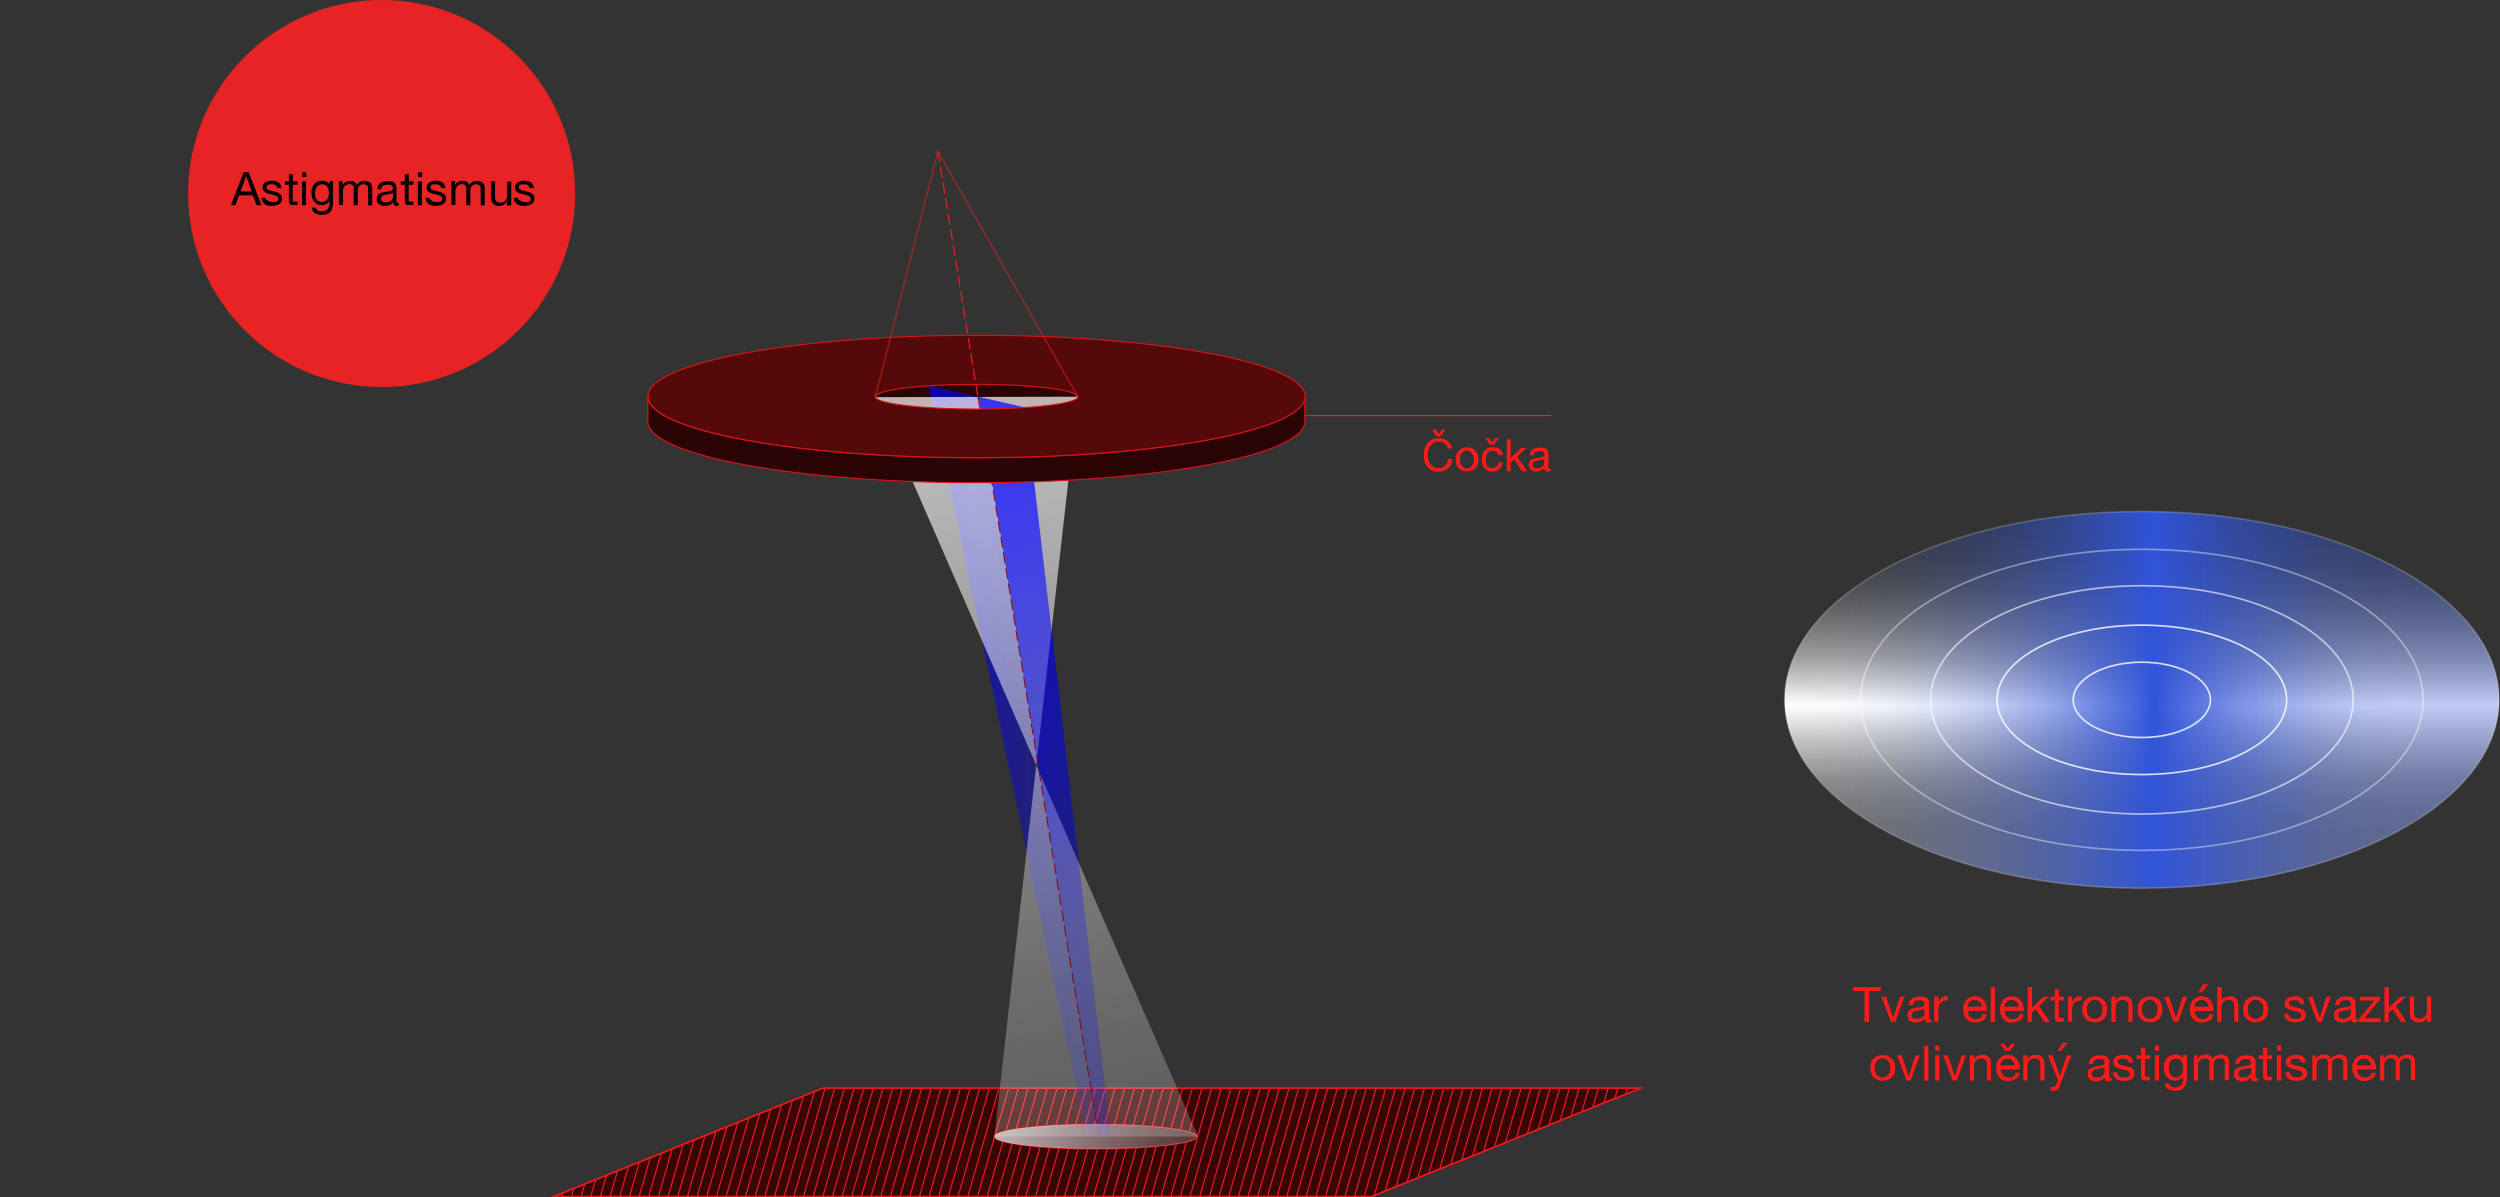 <?xml version="1.0" encoding="UTF-8"?>
<svg id="Layer_2" xmlns="http://www.w3.org/2000/svg" xmlns:xlink="http://www.w3.org/1999/xlink" version="1.1" viewBox="0 0 1111 532" width="1111" height="532">
  <rect x="0" y="0" width="1111" height="532" fill="#333333" stroke="none"/>
  <!-- Generator: Adobe Illustrator 29.3.0, SVG Export Plug-In . SVG Version: 2.1.0 Build 146)  -->
  <defs>
    <style>
      .st0, .st1, .st2, .st3, .st4, .st5, .st6, .st7, .st8, .st9 {
        fill: none;
      }

      .st10 {
        fill: #390606;
      }

      .st10, .st1, .st11, .st2, .st12, .st5, .st7 {
        stroke-width: .5px;
      }

      .st10, .st1, .st11, .st2, .st12, .st5, .st7, .st8 {
        stroke-miterlimit: 10;
      }

      .st10, .st11, .st13, .st12, .st5 {
        stroke: #df1316;
      }

      .st14 {
        fill: url(#Nepojmenovaný_přechod);
      }

      .st14, .st15, .st3, .st4, .st16, .st17, .st18, .st5, .st6, .st8, .st9 {
        isolation: isolate;
      }

      .st14, .st16, .st17, .st18 {
        opacity: .7;
      }

      .st1, .st2 {
        stroke-dasharray: 0 0 5 2;
      }

      .st1, .st7 {
        stroke: #ff1a1a;
      }

      .st11, .st13 {
        fill: #2a0404;
      }

      .st13 {
        stroke-miterlimit: 10;
        stroke-width: .5px;
      }

      .st2 {
        stroke: #830e0e;
      }

      .st3 {
        opacity: .4;
      }

      .st3, .st4, .st6, .st9 {
        stroke: #fff;
        stroke-miterlimit: 10;
        stroke-width: .75px;
      }

      .st19 {
        fill: #e72323;
      }

      .st20 {
        fill: url(#Nepojmenovaný_přechod_6);
      }

      .st21 {
        fill: url(#Nepojmenovaný_přechod_5);
      }

      .st12 {
        fill: #550909;
      }

      .st4 {
        opacity: .8;
      }

      .st16 {
        fill: url(#Nepojmenovaný_přechod_4);
      }

      .st17 {
        fill: url(#Nepojmenovaný_přechod_3);
      }

      .st18 {
        fill: url(#Nepojmenovaný_přechod_2);
      }

      .st5, .st8 {
        opacity: .5;
      }

      .st6 {
        opacity: .6;
      }

      .st8 {
        stroke: #e72323;
        stroke-width: .7px;
      }

      .st9 {
        opacity: .2;
      }

      .st22 {
        clip-path: url(#clippath);
      }

      .st23 {
        fill: #ff1a1a;
      }
    </style>
    <clipPath id="clippath">
      <polygon class="st0" points="365.6 483.6 246.1 531.8 609.5 531.8 729.1 483.6 365.6 483.6"/>
    </clipPath>
    <linearGradient id="Nepojmenovaný_přechod" data-name="Nepojmenovaný přechod" x1="412.6" y1="-1190.25" x2="493.6" y2="-1190.25" gradientTransform="translate(0 -852) scale(1 -1)" gradientUnits="userSpaceOnUse">
      <stop offset="0" stop-color="blue"/>
      <stop offset="1" stop-color="#0000e3" stop-opacity=".2"/>
    </linearGradient>
    <linearGradient id="Nepojmenovaný_přechod_2" data-name="Nepojmenovaný přechod 2" x1="435.651" y1="-1034.692" x2="486.651" y2="-1354.692" gradientTransform="translate(0 -852) scale(1 -1)" gradientUnits="userSpaceOnUse">
      <stop offset="0" stop-color="#fff"/>
      <stop offset="0" stop-color="#fff"/>
      <stop offset=".5" stop-color="#fff" stop-opacity=".6"/>
      <stop offset=".8" stop-color="#fff" stop-opacity=".4"/>
      <stop offset="1" stop-color="#fff" stop-opacity=".3"/>
    </linearGradient>
    <linearGradient id="Nepojmenovaný_přechod_3" data-name="Nepojmenovaný přechod 3" x1="448.446" y1="-1053.593" x2="480.546" y2="-1279.994" gradientTransform="translate(0 -852) scale(1 -1)" gradientUnits="userSpaceOnUse">
      <stop offset="0" stop-color="blue"/>
      <stop offset="1" stop-color="#0000e3" stop-opacity=".2"/>
    </linearGradient>
    <linearGradient id="Nepojmenovaný_přechod_4" data-name="Nepojmenovaný přechod 4" x1="441.9" y1="-1357.1" x2="531.9" y2="-1357.1" gradientTransform="translate(0 -852) scale(1 -1)" gradientUnits="userSpaceOnUse">
      <stop offset="0" stop-color="#fff"/>
      <stop offset="0" stop-color="#fff"/>
      <stop offset=".5" stop-color="#fff" stop-opacity=".6"/>
      <stop offset=".8" stop-color="#fff" stop-opacity=".4"/>
      <stop offset="1" stop-color="#fff" stop-opacity=".3"/>
    </linearGradient>
    <linearGradient id="Nepojmenovaný_přechod_5" data-name="Nepojmenovaný přechod 5" x1="951.784" y1="1613.856" x2="951.784" y2="1773.166" gradientTransform="translate(.051 -1386.046)" gradientUnits="userSpaceOnUse">
      <stop offset="0" stop-color="#fff" stop-opacity="0"/>
      <stop offset=".07" stop-color="#fff" stop-opacity=".02"/>
      <stop offset=".14" stop-color="#fff" stop-opacity=".06"/>
      <stop offset=".21" stop-color="#fff" stop-opacity=".14"/>
      <stop offset=".27" stop-color="#fff" stop-opacity=".24"/>
      <stop offset=".34" stop-color="#fff" stop-opacity=".38"/>
      <stop offset=".41" stop-color="#fff" stop-opacity=".55"/>
      <stop offset=".47" stop-color="#fff" stop-opacity=".75"/>
      <stop offset=".53" stop-color="#fff" stop-opacity=".98"/>
      <stop offset=".54" stop-color="#fff"/>
      <stop offset=".57" stop-color="#fff" stop-opacity=".91"/>
      <stop offset=".63" stop-color="#fff" stop-opacity=".72"/>
      <stop offset=".69" stop-color="#fff" stop-opacity=".57"/>
      <stop offset=".74" stop-color="#fff" stop-opacity=".45"/>
      <stop offset=".8" stop-color="#fff" stop-opacity=".37"/>
      <stop offset=".86" stop-color="#fff" stop-opacity=".32"/>
      <stop offset=".91" stop-color="#fff" stop-opacity=".3"/>
    </linearGradient>
    <linearGradient id="Nepojmenovaný_přechod_6" data-name="Nepojmenovaný přechod 6" x1="794.039" y1="1697.054" x2="1096.189" y2="1697.054" gradientTransform="translate(.051 -1386.046)" gradientUnits="userSpaceOnUse">
      <stop offset="0" stop-color="#3054d9" stop-opacity="0"/>
      <stop offset=".08" stop-color="#3054d9" stop-opacity=".02"/>
      <stop offset=".15" stop-color="#3054d9" stop-opacity=".07"/>
      <stop offset=".22" stop-color="#3054d9" stop-opacity=".16"/>
      <stop offset=".3" stop-color="#3054d9" stop-opacity=".29"/>
      <stop offset=".37" stop-color="#3054d9" stop-opacity=".45"/>
      <stop offset=".44" stop-color="#3054d9" stop-opacity=".65"/>
      <stop offset=".51" stop-color="#3054d9" stop-opacity=".88"/>
      <stop offset=".54" stop-color="#3054d9"/>
      <stop offset=".6" stop-color="#3054d9" stop-opacity=".8"/>
      <stop offset=".67" stop-color="#3054d9" stop-opacity=".62"/>
      <stop offset=".73" stop-color="#3054d9" stop-opacity=".48"/>
      <stop offset=".79" stop-color="#3054d9" stop-opacity=".38"/>
      <stop offset=".85" stop-color="#3054d9" stop-opacity=".32"/>
      <stop offset=".91" stop-color="#3054d9" stop-opacity=".3"/>
    </linearGradient>
  </defs>
  <g id="Vrstva_3">
    <g>
      <path class="st10" d="M365.6,483.6l-119.5,48.1h363.4l119.5-48.1h-363.4Z"/>
      <polygon class="st7" points="729.1 483.6 365.6 483.6 246.1 531.8 609.5 531.8 729.1 483.6"/>
      <path class="st7" d="M365.6,483.6l-119.5,48.1h363.4l119.5-48.1h-363.4Z"/>
      <g>
        <g class="st22">
          <g>
            <g>
              <line class="st7" x1="636.9" y1="335.9" x2="501.8" y2="804.4"/>
              <line class="st7" x1="633" y1="334.5" x2="497.9" y2="803"/>
              <line class="st7" x1="629.1" y1="333.1" x2="494" y2="801.6"/>
              <line class="st7" x1="625.2" y1="331.8" x2="490.1" y2="800.2"/>
              <line class="st7" x1="621.3" y1="330.4" x2="486.2" y2="798.9"/>
              <line class="st7" x1="617.4" y1="329" x2="482.3" y2="797.5"/>
              <line class="st7" x1="613.5" y1="327.6" x2="478.4" y2="796.1"/>
              <line class="st7" x1="609.6" y1="326.3" x2="474.5" y2="794.7"/>
              <line class="st7" x1="605.7" y1="324.9" x2="470.6" y2="793.4"/>
              <line class="st7" x1="601.8" y1="323.5" x2="466.7" y2="792"/>
              <line class="st7" x1="597.9" y1="322.1" x2="462.8" y2="790.6"/>
              <line class="st7" x1="594" y1="320.8" x2="458.9" y2="789.2"/>
              <line class="st7" x1="590.1" y1="319.4" x2="455" y2="787.9"/>
              <line class="st7" x1="586.2" y1="318" x2="451.1" y2="786.5"/>
              <line class="st7" x1="582.3" y1="316.6" x2="447.2" y2="785.1"/>
              <line class="st7" x1="578.4" y1="315.2" x2="443.3" y2="783.7"/>
              <line class="st7" x1="574.5" y1="313.9" x2="439.4" y2="782.3"/>
              <line class="st7" x1="570.6" y1="312.5" x2="435.5" y2="781"/>
              <line class="st7" x1="566.7" y1="311.1" x2="431.6" y2="779.6"/>
              <line class="st7" x1="562.8" y1="309.7" x2="427.7" y2="778.2"/>
              <line class="st7" x1="558.9" y1="308.4" x2="423.8" y2="776.8"/>
              <line class="st7" x1="555.1" y1="307" x2="419.9" y2="775.5"/>
              <line class="st7" x1="551.2" y1="305.6" x2="416" y2="774.1"/>
              <line class="st7" x1="547.3" y1="304.2" x2="412.1" y2="772.7"/>
              <line class="st7" x1="543.4" y1="302.8" x2="408.2" y2="771.3"/>
              <line class="st7" x1="539.5" y1="301.5" x2="404.3" y2="769.9"/>
              <line class="st7" x1="535.6" y1="300.1" x2="400.4" y2="768.6"/>
              <line class="st7" x1="531.7" y1="298.7" x2="396.5" y2="767.2"/>
              <line class="st7" x1="527.8" y1="297.3" x2="392.6" y2="765.8"/>
              <line class="st7" x1="523.9" y1="296" x2="388.7" y2="764.4"/>
              <line class="st7" x1="520" y1="294.6" x2="384.8" y2="763.1"/>
              <line class="st7" x1="516.1" y1="293.2" x2="380.9" y2="761.7"/>
              <line class="st7" x1="512.2" y1="291.8" x2="377" y2="760.3"/>
              <line class="st7" x1="508.3" y1="290.4" x2="373.1" y2="758.9"/>
              <line class="st7" x1="504.4" y1="289.1" x2="369.2" y2="757.5"/>
              <line class="st7" x1="500.5" y1="287.7" x2="365.3" y2="756.2"/>
              <line class="st7" x1="496.6" y1="286.3" x2="361.4" y2="754.8"/>
              <line class="st7" x1="492.7" y1="284.9" x2="357.5" y2="753.4"/>
              <line class="st7" x1="488.8" y1="283.6" x2="353.6" y2="752"/>
              <line class="st7" x1="484.9" y1="282.2" x2="349.7" y2="750.7"/>
              <line class="st7" x1="481" y1="280.8" x2="345.8" y2="749.3"/>
              <line class="st7" x1="477.1" y1="279.4" x2="341.9" y2="747.9"/>
              <line class="st7" x1="473.2" y1="278" x2="338" y2="746.5"/>
              <line class="st7" x1="469.3" y1="276.7" x2="334.1" y2="745.1"/>
              <line class="st7" x1="465.4" y1="275.3" x2="330.2" y2="743.8"/>
              <line class="st7" x1="461.5" y1="273.9" x2="326.3" y2="742.4"/>
              <line class="st7" x1="457.6" y1="272.5" x2="322.4" y2="741"/>
              <line class="st7" x1="453.7" y1="271.2" x2="318.5" y2="739.6"/>
              <line class="st7" x1="449.8" y1="269.8" x2="314.6" y2="738.3"/>
              <line class="st7" x1="445.9" y1="268.4" x2="310.8" y2="736.9"/>
              <line class="st7" x1="442" y1="267" x2="306.9" y2="735.5"/>
              <line class="st7" x1="438.1" y1="265.7" x2="303" y2="734.1"/>
              <line class="st7" x1="434.2" y1="264.3" x2="299.1" y2="732.7"/>
              <line class="st7" x1="430.3" y1="262.9" x2="295.2" y2="731.4"/>
              <line class="st7" x1="426.4" y1="261.5" x2="291.3" y2="730"/>
              <line class="st7" x1="422.5" y1="260.1" x2="287.4" y2="728.6"/>
              <line class="st7" x1="418.6" y1="258.8" x2="283.5" y2="727.2"/>
              <line class="st7" x1="414.7" y1="257.4" x2="279.6" y2="725.9"/>
              <line class="st7" x1="410.8" y1="256" x2="275.7" y2="724.5"/>
              <line class="st7" x1="406.9" y1="254.6" x2="271.8" y2="723.1"/>
              <line class="st7" x1="403" y1="253.3" x2="267.9" y2="721.7"/>
              <line class="st7" x1="399.1" y1="251.9" x2="264" y2="720.4"/>
              <line class="st7" x1="395.2" y1="250.5" x2="260.1" y2="719"/>
              <line class="st7" x1="391.3" y1="249.1" x2="256.2" y2="717.6"/>
              <line class="st7" x1="387.4" y1="247.7" x2="252.3" y2="716.2"/>
              <line class="st7" x1="383.5" y1="246.4" x2="248.4" y2="714.8"/>
              <line class="st7" x1="379.6" y1="245" x2="244.5" y2="713.5"/>
              <line class="st7" x1="375.7" y1="243.6" x2="240.6" y2="712.1"/>
              <line class="st7" x1="371.8" y1="242.2" x2="236.7" y2="710.7"/>
              <line class="st7" x1="367.9" y1="240.9" x2="232.8" y2="709.3"/>
              <line class="st7" x1="364" y1="239.5" x2="228.9" y2="708"/>
              <line class="st7" x1="360.1" y1="238.1" x2="225" y2="706.6"/>
              <line class="st7" x1="356.2" y1="236.7" x2="221.1" y2="705.2"/>
              <line class="st7" x1="352.3" y1="235.3" x2="217.2" y2="703.8"/>
              <line class="st7" x1="348.4" y1="234" x2="213.3" y2="702.4"/>
              <line class="st7" x1="344.5" y1="232.6" x2="209.4" y2="701.1"/>
              <line class="st7" x1="340.6" y1="231.2" x2="205.5" y2="699.7"/>
              <line class="st7" x1="336.7" y1="229.8" x2="201.6" y2="698.3"/>
              <line class="st7" x1="332.8" y1="228.5" x2="197.7" y2="696.9"/>
              <line class="st7" x1="328.9" y1="227.1" x2="193.8" y2="695.6"/>
              <line class="st7" x1="325" y1="225.7" x2="189.9" y2="694.2"/>
              <line class="st7" x1="321.1" y1="224.3" x2="186" y2="692.8"/>
              <line class="st7" x1="317.2" y1="223" x2="182.1" y2="691.4"/>
              <line class="st7" x1="313.3" y1="221.6" x2="178.2" y2="690"/>
              <line class="st7" x1="309.4" y1="220.2" x2="174.3" y2="688.7"/>
              <line class="st7" x1="305.5" y1="218.8" x2="170.4" y2="687.3"/>
              <line class="st7" x1="301.6" y1="217.4" x2="166.5" y2="685.9"/>
              <line class="st7" x1="297.7" y1="216.1" x2="162.6" y2="684.5"/>
              <line class="st7" x1="293.8" y1="214.7" x2="158.7" y2="683.2"/>
              <line class="st7" x1="290" y1="213.3" x2="154.8" y2="681.8"/>
              <line class="st7" x1="286.1" y1="211.9" x2="150.9" y2="680.4"/>
              <line class="st7" x1="282.2" y1="210.6" x2="147" y2="679"/>
              <line class="st7" x1="278.3" y1="209.2" x2="143.1" y2="677.6"/>
              <line class="st7" x1="274.4" y1="207.8" x2="139.2" y2="676.3"/>
              <line class="st7" x1="270.5" y1="206.4" x2="135.3" y2="674.9"/>
              <line class="st7" x1="266.6" y1="205" x2="131.4" y2="673.5"/>
              <line class="st7" x1="262.7" y1="203.7" x2="127.5" y2="672.1"/>
              <line class="st7" x1="258.8" y1="202.3" x2="123.6" y2="670.8"/>
              <line class="st7" x1="254.9" y1="200.9" x2="119.7" y2="669.4"/>
              <line class="st7" x1="251" y1="199.5" x2="115.8" y2="668"/>
              <line class="st7" x1="247.1" y1="198.2" x2="111.9" y2="666.6"/>
              <line class="st7" x1="243.2" y1="196.8" x2="108" y2="665.2"/>
              <line class="st7" x1="239.3" y1="195.4" x2="104.1" y2="663.9"/>
              <line class="st7" x1="235.4" y1="194" x2="100.2" y2="662.5"/>
              <line class="st7" x1="231.5" y1="192.6" x2="96.3" y2="661.1"/>
              <line class="st7" x1="227.6" y1="191.3" x2="92.4" y2="659.7"/>
              <line class="st7" x1="223.7" y1="189.9" x2="88.5" y2="658.4"/>
            </g>
            <g>
              <line class="st7" x1="1063.2" y1="437" x2="928" y2="905.4"/>
              <line class="st7" x1="1059.3" y1="435.6" x2="924.1" y2="904.1"/>
              <line class="st7" x1="1055.4" y1="434.2" x2="920.2" y2="902.7"/>
              <line class="st7" x1="1051.5" y1="432.8" x2="916.3" y2="901.3"/>
              <line class="st7" x1="1047.6" y1="431.5" x2="912.4" y2="899.9"/>
              <line class="st7" x1="1043.7" y1="430.1" x2="908.5" y2="898.5"/>
              <line class="st7" x1="1039.8" y1="428.7" x2="904.6" y2="897.2"/>
              <line class="st7" x1="1035.9" y1="427.3" x2="900.7" y2="895.8"/>
              <line class="st7" x1="1032" y1="425.9" x2="896.8" y2="894.4"/>
              <line class="st7" x1="1028.1" y1="424.6" x2="892.9" y2="893"/>
              <line class="st7" x1="1024.2" y1="423.2" x2="889" y2="891.7"/>
              <line class="st7" x1="1020.3" y1="421.8" x2="885.1" y2="890.3"/>
              <line class="st7" x1="1016.4" y1="420.4" x2="881.2" y2="888.9"/>
              <line class="st7" x1="1012.5" y1="419.1" x2="877.3" y2="887.5"/>
              <line class="st7" x1="1008.6" y1="417.7" x2="873.4" y2="886.1"/>
              <line class="st7" x1="1004.7" y1="416.3" x2="869.5" y2="884.8"/>
              <line class="st7" x1="1000.8" y1="414.9" x2="865.6" y2="883.4"/>
              <line class="st7" x1="996.9" y1="413.5" x2="861.7" y2="882"/>
              <line class="st7" x1="993" y1="412.2" x2="857.8" y2="880.6"/>
              <line class="st7" x1="989.1" y1="410.8" x2="853.9" y2="879.3"/>
              <line class="st7" x1="985.2" y1="409.4" x2="850" y2="877.9"/>
              <line class="st7" x1="981.3" y1="408" x2="846.2" y2="876.5"/>
              <line class="st7" x1="977.4" y1="406.7" x2="842.3" y2="875.1"/>
              <line class="st7" x1="973.5" y1="405.3" x2="838.4" y2="873.7"/>
              <line class="st7" x1="969.6" y1="403.9" x2="834.5" y2="872.4"/>
              <line class="st7" x1="965.7" y1="402.5" x2="830.6" y2="871"/>
              <line class="st7" x1="961.8" y1="401.1" x2="826.7" y2="869.6"/>
              <line class="st7" x1="957.9" y1="399.8" x2="822.8" y2="868.2"/>
              <line class="st7" x1="954" y1="398.4" x2="818.9" y2="866.9"/>
              <line class="st7" x1="950.1" y1="397" x2="815" y2="865.5"/>
              <line class="st7" x1="946.2" y1="395.6" x2="811.1" y2="864.1"/>
              <line class="st7" x1="942.3" y1="394.3" x2="807.2" y2="862.7"/>
              <line class="st7" x1="938.4" y1="392.9" x2="803.3" y2="861.4"/>
              <line class="st7" x1="934.5" y1="391.5" x2="799.4" y2="860"/>
              <line class="st7" x1="930.6" y1="390.1" x2="795.5" y2="858.6"/>
              <line class="st7" x1="926.7" y1="388.7" x2="791.6" y2="857.2"/>
              <line class="st7" x1="922.8" y1="387.4" x2="787.7" y2="855.8"/>
              <line class="st7" x1="918.9" y1="386" x2="783.8" y2="854.5"/>
              <line class="st7" x1="915" y1="384.6" x2="779.9" y2="853.1"/>
              <line class="st7" x1="911.1" y1="383.2" x2="776" y2="851.7"/>
              <line class="st7" x1="907.2" y1="381.9" x2="772.1" y2="850.3"/>
              <line class="st7" x1="903.3" y1="380.5" x2="768.2" y2="849"/>
              <line class="st7" x1="899.4" y1="379.1" x2="764.3" y2="847.6"/>
              <line class="st7" x1="895.5" y1="377.7" x2="760.4" y2="846.2"/>
              <line class="st7" x1="891.6" y1="376.4" x2="756.5" y2="844.8"/>
              <line class="st7" x1="887.7" y1="375" x2="752.6" y2="843.4"/>
              <line class="st7" x1="883.8" y1="373.6" x2="748.7" y2="842.1"/>
              <line class="st7" x1="879.9" y1="372.2" x2="744.8" y2="840.7"/>
              <line class="st7" x1="876" y1="370.8" x2="740.9" y2="839.3"/>
              <line class="st7" x1="872.1" y1="369.5" x2="737" y2="837.9"/>
              <line class="st7" x1="868.2" y1="368.1" x2="733.1" y2="836.6"/>
              <line class="st7" x1="864.3" y1="366.7" x2="729.2" y2="835.2"/>
              <line class="st7" x1="860.4" y1="365.3" x2="725.3" y2="833.8"/>
              <line class="st7" x1="856.5" y1="364" x2="721.4" y2="832.4"/>
              <line class="st7" x1="852.6" y1="362.6" x2="717.5" y2="831"/>
              <line class="st7" x1="848.7" y1="361.2" x2="713.6" y2="829.7"/>
              <line class="st7" x1="844.8" y1="359.8" x2="709.7" y2="828.3"/>
              <line class="st7" x1="840.9" y1="358.4" x2="705.8" y2="826.9"/>
              <line class="st7" x1="837" y1="357.1" x2="701.9" y2="825.5"/>
              <line class="st7" x1="833.1" y1="355.7" x2="698" y2="824.2"/>
              <line class="st7" x1="829.2" y1="354.3" x2="694.1" y2="822.8"/>
              <line class="st7" x1="825.3" y1="352.9" x2="690.2" y2="821.4"/>
              <line class="st7" x1="821.5" y1="351.6" x2="686.3" y2="820"/>
              <line class="st7" x1="817.6" y1="350.2" x2="682.4" y2="818.6"/>
              <line class="st7" x1="813.7" y1="348.8" x2="678.5" y2="817.3"/>
              <line class="st7" x1="809.8" y1="347.4" x2="674.6" y2="815.9"/>
              <line class="st7" x1="805.9" y1="346" x2="670.7" y2="814.5"/>
              <line class="st7" x1="802" y1="344.7" x2="666.8" y2="813.1"/>
              <line class="st7" x1="798.1" y1="343.3" x2="662.9" y2="811.8"/>
              <line class="st7" x1="794.2" y1="341.9" x2="659" y2="810.4"/>
              <line class="st7" x1="790.3" y1="340.5" x2="655.1" y2="809"/>
              <line class="st7" x1="786.4" y1="339.2" x2="651.2" y2="807.6"/>
              <line class="st7" x1="782.5" y1="337.8" x2="647.3" y2="806.2"/>
              <line class="st7" x1="778.6" y1="336.4" x2="643.4" y2="804.9"/>
              <line class="st7" x1="774.7" y1="335" x2="639.5" y2="803.5"/>
              <line class="st7" x1="770.8" y1="333.6" x2="635.6" y2="802.1"/>
              <line class="st7" x1="766.9" y1="332.3" x2="631.7" y2="800.7"/>
              <line class="st7" x1="763" y1="330.9" x2="627.8" y2="799.4"/>
              <line class="st7" x1="759.1" y1="329.5" x2="623.9" y2="798"/>
              <line class="st7" x1="755.2" y1="328.1" x2="620" y2="796.6"/>
              <line class="st7" x1="751.3" y1="326.8" x2="616.1" y2="795.2"/>
              <line class="st7" x1="747.4" y1="325.4" x2="612.2" y2="793.9"/>
              <line class="st7" x1="743.5" y1="324" x2="608.3" y2="792.5"/>
              <line class="st7" x1="739.6" y1="322.6" x2="604.4" y2="791.1"/>
              <line class="st7" x1="735.7" y1="321.2" x2="600.5" y2="789.7"/>
              <line class="st7" x1="731.8" y1="319.9" x2="596.6" y2="788.3"/>
              <line class="st7" x1="727.9" y1="318.5" x2="592.8" y2="787"/>
              <line class="st7" x1="724" y1="317.1" x2="588.9" y2="785.6"/>
              <line class="st7" x1="720.1" y1="315.7" x2="585" y2="784.2"/>
              <line class="st7" x1="716.2" y1="314.4" x2="581.1" y2="782.8"/>
              <line class="st7" x1="712.3" y1="313" x2="577.2" y2="781.5"/>
              <line class="st7" x1="708.4" y1="311.6" x2="573.3" y2="780.1"/>
              <line class="st7" x1="704.5" y1="310.2" x2="569.4" y2="778.7"/>
              <line class="st7" x1="700.6" y1="308.8" x2="565.5" y2="777.3"/>
              <line class="st7" x1="696.7" y1="307.5" x2="561.6" y2="776"/>
              <line class="st7" x1="692.8" y1="306.1" x2="557.7" y2="774.6"/>
              <line class="st7" x1="688.9" y1="304.7" x2="553.8" y2="773.2"/>
              <line class="st7" x1="685" y1="303.3" x2="549.9" y2="771.8"/>
              <line class="st7" x1="681.1" y1="302" x2="546" y2="770.4"/>
              <line class="st7" x1="677.2" y1="300.6" x2="542.1" y2="769.1"/>
              <line class="st7" x1="673.3" y1="299.2" x2="538.2" y2="767.7"/>
              <line class="st7" x1="669.4" y1="297.8" x2="534.3" y2="766.3"/>
              <line class="st7" x1="665.5" y1="296.5" x2="530.4" y2="764.9"/>
              <line class="st7" x1="661.6" y1="295.1" x2="526.5" y2="763.6"/>
              <line class="st7" x1="657.7" y1="293.7" x2="522.6" y2="762.2"/>
              <line class="st7" x1="653.8" y1="292.3" x2="518.7" y2="760.8"/>
            </g>
          </g>
        </g>
        <path class="st5" d="M365.6,483.6l-119.5,48.1h363.4l119.5-48.1h-363.4Z"/>
      </g>
      <path class="st11" d="M486.9,510.6c-24.9,0-45-2.5-45-5.5s20.1-5.5,45-5.5,45,2.5,45,5.5-20.1,5.5-45,5.5h0Z"/>
      <ellipse class="st13" cx="433.8" cy="176.001" rx="44.8" ry="10.5" transform="translate(-3.006 7.598) rotate(-1)"/>
      <polygon class="st14" points="412.6 171.4 455.7 181.1 493.7 505.1 482.9 505.1 412.6 171.4"/>
      <polygon class="st18" points="389.2 176.5 479 176.3 441.9 505.1 532.5 505.1 389.2 176.5"/>
      <g>
        <path class="st23" d="M823.421,440.388v-1.726h12.406v1.726h-5.178v13.808h-2.05v-13.808h-5.178Z"/>
        <path class="st23" d="M840.357,454.196l-4.207-11.219h2.05l3.128,9.385h0l3.021-9.385h1.942l-4.099,11.219h-1.942.108Z"/>
        <path class="st23" d="M858.049,454.088c-.324.216-.755.324-1.294.324s-.863-.108-1.079-.431-.431-.755-.431-1.294c-.539.647-1.079,1.079-1.726,1.294s-1.402.431-2.158.431-.971,0-1.402-.216c-.431-.108-.863-.324-1.187-.539s-.647-.539-.755-.971c-.216-.431-.324-.863-.324-1.402s.108-1.187.324-1.618.539-.755.863-.971c.324-.216.755-.431,1.187-.539.431-.108.971-.216,1.402-.324.539-.108.971-.216,1.402-.216s.863-.108,1.187-.216c.324,0,.647-.216.863-.431s.324-.431.324-.755,0-.755-.216-.971c-.108-.216-.324-.431-.539-.539s-.539-.216-.755-.216h-.863c-.755,0-1.402.108-1.942.431s-.755.863-.863,1.726h-1.834c0-.647.216-1.294.431-1.726s.647-.863,1.079-1.187c.431-.324.971-.539,1.51-.647s1.187-.216,1.834-.216.971,0,1.51.108c.539,0,.971.216,1.402.431s.755.539.971.971.324.971.324,1.618v6.688c0,.216.216.324.539.324h.539v1.402h0l-.324-.324h0ZM855.028,448.371c-.216.216-.539.324-.863.324s-.755.108-1.187.216-.863.108-1.187.216c-.431,0-.755.216-1.079.324-.324.108-.647.324-.863.647s-.324.647-.324,1.079,0,.539.216.755.324.324.431.539.431.216.647.324.539,0,.863,0c.647,0,1.079,0,1.618-.216.431-.216.755-.324,1.079-.647s.431-.539.647-.863.216-.539.216-.863v-1.834h-.216Z"/>
        <path class="st23" d="M861.393,442.977v2.373h0c.431-.863.971-1.618,1.618-2.05s1.51-.647,2.481-.647v1.942c-.755,0-1.402.108-1.942.324-.539.216-.971.539-1.294.863-.324.431-.539.863-.647,1.402s-.216,1.187-.216,1.942v4.962h-1.834v-11.219h1.726l.108.108h0Z"/>
        <path class="st23" d="M880.918,453.441c-.863.647-1.942.971-3.128.971s-1.726-.108-2.373-.431-1.187-.647-1.618-1.187-.755-1.187-.971-1.834c-.216-.755-.324-1.51-.431-2.373,0-.863.108-1.618.431-2.373.216-.755.647-1.294,1.079-1.834s.971-.971,1.726-1.187c.647-.324,1.294-.431,2.158-.431s1.834.216,2.481.647,1.187.971,1.618,1.618.647,1.294.863,2.05.216,1.51.216,2.158h-8.414c0,.539,0,.971.216,1.402s.324.863.647,1.187.647.647,1.079.755c.431.216.971.324,1.618.324s1.402-.216,1.942-.539.863-.863.971-1.618h1.834c-.216,1.294-.755,2.158-1.618,2.805h0l-.324-.108h0ZM880.487,446.213c-.216-.431-.431-.755-.647-.971s-.647-.539-.971-.647c-.431-.216-.755-.216-1.294-.216s-.863,0-1.294.216-.755.431-.971.647-.539.647-.647.971-.216.755-.324,1.187h6.473c0-.431-.108-.863-.324-1.187h0Z"/>
        <path class="st23" d="M886.528,438.662v15.534h-1.834v-15.534h1.834Z"/>
        <path class="st23" d="M897.315,453.441c-.863.647-1.942.971-3.128.971s-1.726-.108-2.373-.431-1.187-.647-1.618-1.187-.755-1.187-.971-1.834c-.216-.755-.324-1.51-.431-2.373,0-.863.108-1.618.431-2.373.216-.755.647-1.294,1.079-1.834s.971-.971,1.726-1.187c.647-.324,1.294-.431,2.158-.431s1.834.216,2.481.647,1.187.971,1.618,1.618.647,1.294.863,2.05.216,1.51.216,2.158h-8.414c0,.539,0,.971.216,1.402s.324.863.647,1.187.647.647,1.079.755c.431.216.971.324,1.618.324s1.402-.216,1.942-.539.863-.863.971-1.618h1.834c-.216,1.294-.755,2.158-1.618,2.805h0l-.324-.108h0ZM896.884,446.213c-.216-.431-.431-.755-.647-.971s-.647-.539-.971-.647c-.431-.216-.755-.216-1.294-.216s-.863,0-1.294.216-.755.431-.971.647-.539.647-.647.971-.216.755-.324,1.187h6.473c0-.431-.108-.863-.324-1.187h0Z"/>
        <path class="st23" d="M903.033,438.662v9.169l5.07-4.854h2.481l-4.423,4.099,4.747,7.12h-2.373l-3.884-5.825-1.726,1.618v4.207h-1.834v-15.534h1.942Z"/>
        <path class="st23" d="M917.164,442.977v1.618h-2.265v7.443c0,.108.108.216.216.324.108,0,.216.108.431.108h1.618v1.618h-2.589c-.324,0-.647-.216-.863-.324s-.324-.431-.431-.755c-.108-.324-.108-.755-.108-1.294v-7.12h-1.942v-1.618h1.942v-3.344h1.834v3.344h2.265-.108,0Z"/>
        <path class="st23" d="M920.832,442.977v2.373h0c.431-.863.971-1.618,1.618-2.05s1.51-.647,2.481-.647v1.942c-.755,0-1.402.108-1.942.324-.539.216-.971.539-1.294.863-.324.431-.539.863-.647,1.402s-.216,1.187-.216,1.942v4.962h-1.834v-11.219h1.726l.108.108h0Z"/>
        <path class="st23" d="M925.686,446.321c.216-.755.539-1.294,1.079-1.834.431-.539,1.079-.971,1.726-1.187.647-.324,1.402-.431,2.373-.431s1.726.108,2.373.431c.647.324,1.187.755,1.726,1.187s.755,1.187,1.079,1.834c.216.755.324,1.51.324,2.265s-.108,1.618-.324,2.265c-.216.755-.539,1.294-1.079,1.834-.431.539-1.079.971-1.726,1.187s-1.402.431-2.373.431-1.618-.108-2.373-.431-1.294-.755-1.726-1.187-.755-1.187-1.079-1.834c-.216-.755-.324-1.51-.324-2.265s.108-1.618.324-2.265ZM927.628,450.42c.216.539.431.971.755,1.294s.647.647,1.079.755c.431.216.863.324,1.402.324s.971,0,1.402-.324c.431-.216.755-.431,1.079-.755.324-.324.539-.755.755-1.294s.216-1.079.216-1.834,0-1.294-.216-1.834-.431-.971-.755-1.294c-.324-.324-.647-.647-1.079-.863-.431-.216-.863-.324-1.402-.324s-.971,0-1.402.324-.755.431-1.079.863c-.324.324-.539.755-.755,1.294s-.216,1.079-.216,1.834,0,1.294.216,1.834Z"/>
        <path class="st23" d="M940.142,442.977v1.834h0c.755-1.402,1.942-2.05,3.668-2.05s1.294,0,1.834.324.863.431,1.187.863c.324.324.539.755.647,1.294s.216,1.079.216,1.618v7.335h-1.834v-7.551c0-.647-.216-1.187-.647-1.618s-.971-.647-1.726-.647-1.079,0-1.402.216c-.431.216-.755.431-1.079.755-.324.324-.431.647-.647,1.079-.108.431-.216.863-.216,1.402v6.365h-1.834v-11.219h1.834,0Z"/>
        <path class="st23" d="M950.282,446.321c.216-.755.539-1.294,1.079-1.834.431-.539,1.079-.971,1.726-1.187.647-.324,1.402-.431,2.373-.431s1.726.108,2.373.431c.647.324,1.187.755,1.726,1.187s.755,1.187,1.079,1.834c.216.755.324,1.51.324,2.265s-.108,1.618-.324,2.265c-.216.755-.539,1.294-1.079,1.834-.431.539-1.079.971-1.726,1.187s-1.402.431-2.373.431-1.618-.108-2.373-.431-1.294-.755-1.726-1.187-.755-1.187-1.079-1.834c-.216-.755-.324-1.51-.324-2.265s.108-1.618.324-2.265ZM952.116,450.42c.216.539.431.971.755,1.294s.647.647,1.079.755c.431.216.863.324,1.402.324s.971,0,1.402-.324c.431-.216.755-.431,1.079-.755.324-.324.539-.755.755-1.294s.216-1.079.216-1.834,0-1.294-.216-1.834-.431-.971-.755-1.294c-.324-.324-.647-.647-1.079-.863-.431-.216-.863-.324-1.402-.324s-.971,0-1.402.324-.755.431-1.079.863c-.324.324-.539.755-.755,1.294s-.216,1.079-.216,1.834,0,1.294.216,1.834Z"/>
        <path class="st23" d="M966.032,454.196l-4.207-11.219h2.05l3.128,9.385h0l3.021-9.385h1.942l-4.099,11.219h-1.942.108Z"/>
        <path class="st23" d="M981.673,453.441c-.863.647-1.942.971-3.128.971s-1.726-.108-2.373-.431-1.187-.647-1.618-1.187-.755-1.187-.971-1.834c-.216-.755-.324-1.51-.431-2.373,0-.863.108-1.618.431-2.373.216-.755.647-1.294,1.079-1.834s.971-.971,1.726-1.187c.647-.324,1.294-.431,2.158-.431s1.834.216,2.481.647,1.187.971,1.618,1.618.647,1.294.863,2.05.216,1.51.216,2.158h-8.414c0,.539,0,.971.216,1.402s.324.863.647,1.187.647.647,1.079.755c.431.216.971.324,1.618.324s1.402-.216,1.942-.539.863-.863.971-1.618h1.834c-.216,1.294-.755,2.158-1.618,2.805h0l-.324-.108h0ZM981.242,446.213c-.216-.431-.431-.755-.647-.971s-.647-.539-.971-.647c-.431-.216-.755-.216-1.294-.216s-.863,0-1.294.216-.755.431-.971.647-.539.647-.647.971-.216.755-.324,1.187h6.473c0-.431-.108-.863-.324-1.187h0ZM978.977,437.475l-2.05,3.56h1.402l3.021-3.56h-2.373,0Z"/>
        <path class="st23" d="M987.283,438.662v5.933h0c.108-.324.324-.647.647-.863.216-.216.539-.431.863-.539s.647-.216.971-.324.647-.108,1.079-.108c.755,0,1.294,0,1.834.324s.863.431,1.187.863c.324.324.539.755.647,1.294s.216,1.079.216,1.618v7.335h-1.834v-7.551c0-.647-.216-1.187-.647-1.618s-.971-.647-1.726-.647-1.079,0-1.402.216c-.431.216-.755.431-1.079.755-.324.324-.431.647-.647,1.079-.108.431-.216.863-.216,1.402v6.365h-1.834v-15.534h1.942Z"/>
        <path class="st23" d="M997.207,446.321c.216-.755.539-1.294,1.079-1.834.431-.539,1.079-.971,1.726-1.187.647-.324,1.402-.431,2.373-.431s1.726.108,2.373.431c.647.324,1.187.755,1.726,1.187s.755,1.187,1.079,1.834c.216.755.324,1.51.324,2.265s-.108,1.618-.324,2.265c-.216.755-.539,1.294-1.079,1.834-.431.539-1.079.971-1.726,1.187s-1.402.431-2.373.431-1.618-.108-2.373-.431-1.294-.755-1.726-1.187-.755-1.187-1.079-1.834c-.216-.755-.324-1.51-.324-2.265s.108-1.618.324-2.265ZM999.149,450.42c.216.539.431.971.755,1.294s.647.647,1.079.755c.431.216.863.324,1.402.324s.971,0,1.402-.324c.431-.216.755-.431,1.079-.755.324-.324.539-.755.755-1.294s.216-1.079.216-1.834,0-1.294-.216-1.834-.431-.971-.755-1.294c-.324-.324-.647-.647-1.079-.863-.431-.216-.863-.324-1.402-.324s-.971,0-1.402.324-.755.431-1.079.863c-.324.324-.539.755-.755,1.294s-.216,1.079-.216,1.834,0,1.294.216,1.834Z"/>
        <path class="st23" d="M1017.38,451.715c.216.324.431.539.647.647.324.216.647.324.971.324s.755.108,1.079.108h.863c.324,0,.647-.108.863-.216s.431-.324.647-.539c.216-.216.216-.539.216-.863s-.216-.863-.539-1.079-.863-.431-1.402-.539-1.079-.324-1.726-.431-1.187-.324-1.726-.539-.971-.539-1.402-.971-.539-.971-.539-1.726.108-1.079.431-1.402c.216-.431.539-.755.971-.971.431-.216.863-.431,1.294-.539s.971-.216,1.51-.216,1.187,0,1.726.108.971.324,1.402.539c.431.216.755.647.971,1.079s.431.971.431,1.726h-1.834c0-.324-.108-.647-.324-.863s-.324-.431-.647-.539c-.216-.108-.539-.216-.755-.324s-.647,0-.863,0h-.863c-.324,0-.539.108-.755.216s-.431.216-.539.431c-.108.216-.216.431-.216.755s.108.539.324.755.539.431.863.539.755.216,1.187.324.863.216,1.294.324c.431.108.863.216,1.402.324s.863.324,1.187.539.647.539.863.863.324.755.324,1.294-.108,1.187-.431,1.726-.647.755-1.079,1.079-.971.431-1.51.539-1.187.108-1.726.108-1.187,0-1.834-.216c-.539-.108-1.079-.324-1.51-.647-.431-.324-.755-.647-1.079-1.187-.216-.431-.431-1.079-.431-1.726h1.834c0,.431.108.755.324,1.079h0l.108.108h0Z"/>
        <path class="st23" d="M1029.893,454.196l-4.207-11.219h2.05l3.128,9.385h0l3.021-9.385h1.942l-4.099,11.219h-1.942.108Z"/>
        <path class="st23" d="M1047.585,454.088c-.324.216-.755.324-1.294.324s-.863-.108-1.079-.431-.431-.755-.431-1.294c-.539.647-1.079,1.079-1.726,1.294s-1.402.431-2.158.431-.971,0-1.402-.216c-.431-.108-.863-.324-1.187-.539s-.647-.539-.755-.971c-.216-.431-.324-.863-.324-1.402s.108-1.187.324-1.618.539-.755.863-.971c.324-.216.755-.431,1.187-.539s.971-.216,1.402-.324c.539-.108.971-.216,1.402-.216s.863-.108,1.187-.216c.324,0,.647-.216.863-.431s.324-.431.324-.755,0-.755-.216-.971c-.108-.216-.324-.431-.539-.539s-.539-.216-.755-.216h-.863c-.755,0-1.402.108-1.942.431s-.755.863-.863,1.726h-1.834c0-.647.216-1.294.431-1.726.216-.431.647-.863,1.079-1.187.431-.324.971-.539,1.51-.647s1.187-.216,1.834-.216.971,0,1.51.108c.539,0,.971.216,1.402.431.431.216.755.539.971.971.216.431.324.971.324,1.618v6.688c0,.216.216.324.539.324h.539v1.402h0l-.324-.324h0ZM1044.564,448.371c-.216.216-.539.324-.863.324s-.755.108-1.187.216-.863.108-1.187.216c-.431,0-.755.216-1.079.324-.324.108-.647.324-.863.647s-.324.647-.324,1.079,0,.539.216.755.324.324.431.539.431.216.647.324.539,0,.863,0c.647,0,1.079,0,1.618-.216.431-.216.755-.324,1.079-.647s.431-.539.647-.863.216-.539.216-.863v-1.834h-.216Z"/>
        <path class="st23" d="M1055.136,444.595h-6.365v-1.618h8.738v1.294l-6.796,8.306h7.12v1.618h-9.493v-1.402l6.796-8.198h0Z"/>
        <path class="st23" d="M1061.609,438.662v9.169l5.07-4.854h2.481l-4.423,4.099,4.747,7.12h-2.373l-3.884-5.825-1.726,1.618v4.207h-1.834v-15.534h1.942Z"/>
        <path class="st23" d="M1078.545,454.196v-1.834h0c-.431.647-.863,1.187-1.51,1.51s-1.294.431-2.158.431-1.294,0-1.834-.324-.863-.431-1.187-.863c-.324-.324-.539-.755-.647-1.294s-.216-1.079-.216-1.618v-7.335h1.834v7.551c0,.647.216,1.187.647,1.618s.971.647,1.726.647,1.079,0,1.402-.216c.431-.216.755-.431,1.079-.755s.431-.647.647-1.079.216-.863.216-1.402v-6.365h1.834v11.219h-1.726l-.108.108Z"/>
        <path class="st23" d="M831.512,472.319c.216-.755.539-1.294,1.079-1.834.431-.539,1.079-.971,1.726-1.187.647-.324,1.402-.431,2.373-.431s1.726.108,2.373.431c.647.324,1.187.755,1.726,1.187s.755,1.187,1.079,1.834c.216.755.324,1.51.324,2.265s-.108,1.618-.324,2.265c-.216.755-.539,1.294-1.079,1.834-.431.539-1.079.971-1.726,1.187s-1.402.431-2.373.431-1.618-.108-2.373-.431-1.294-.755-1.726-1.187-.755-1.187-1.079-1.834c-.216-.755-.324-1.51-.324-2.265s.108-1.618.324-2.265ZM833.346,476.418c.216.539.431.971.755,1.294s.647.647,1.079.755c.431.216.863.324,1.402.324s.971,0,1.402-.324c.431-.216.755-.431,1.079-.755.324-.324.539-.755.755-1.294s.216-1.079.216-1.834,0-1.294-.216-1.834-.431-.971-.755-1.294c-.324-.324-.647-.647-1.079-.863-.431-.216-.863-.324-1.402-.324s-.971,0-1.402.324-.755.431-1.079.863c-.324.324-.539.755-.755,1.294s-.216,1.079-.216,1.834,0,1.294.216,1.834Z"/>
        <path class="st23" d="M847.261,480.194l-4.207-11.219h2.05l3.128,9.385h0l3.021-9.385h1.942l-4.099,11.219h-1.942.108Z"/>
        <path class="st23" d="M856.97,464.768v15.534h-1.834v-15.534h1.834Z"/>
        <path class="st23" d="M859.991,466.925v-2.265h1.834v2.265h-1.834ZM861.825,468.975v11.219h-1.834v-11.219h1.834Z"/>
        <path class="st23" d="M867.758,480.194l-4.207-11.219h2.05l3.128,9.385h0l3.021-9.385h1.942l-4.099,11.219h-1.942.108Z"/>
        <path class="st23" d="M877.251,468.975v1.834h0c.755-1.402,1.942-2.05,3.668-2.05s1.294,0,1.834.324.863.431,1.187.863c.324.324.539.755.647,1.294s.216,1.079.216,1.618v7.335h-1.834v-7.551c0-.647-.216-1.187-.647-1.618s-.971-.647-1.726-.647-1.079,0-1.402.216c-.431.216-.755.431-1.079.755-.324.324-.431.647-.647,1.079-.108.431-.216.863-.216,1.402v6.365h-1.834v-11.219h1.834,0Z"/>
        <path class="st23" d="M895.589,479.439c-.863.647-1.942.971-3.128.971s-1.726-.108-2.373-.431-1.187-.647-1.618-1.187-.755-1.187-.971-1.834c-.216-.755-.324-1.51-.431-2.373,0-.863.108-1.618.431-2.373.216-.755.647-1.294,1.079-1.834s.971-.971,1.726-1.187c.647-.324,1.294-.431,2.158-.431s1.834.216,2.481.647,1.187.971,1.618,1.618.647,1.294.863,2.05.216,1.51.216,2.158h-8.414c0,.539,0,.971.216,1.402s.324.863.647,1.187.647.647,1.079.755c.431.216.971.324,1.618.324s1.402-.216,1.942-.539.863-.863.971-1.618h1.834c-.216,1.294-.755,2.158-1.618,2.805h0l-.324-.108h0ZM895.05,472.319c-.216-.431-.431-.755-.647-.971s-.647-.539-.971-.647c-.431-.216-.755-.216-1.294-.216s-.863,0-1.294.216-.755.431-.971.647-.539.647-.647.971-.216.755-.324,1.187h6.473c0-.431-.108-.863-.324-1.187h0ZM893.216,467.033l2.265-3.128h-1.726l-1.51,2.158-1.51-2.158h-1.834l2.265,3.128h2.05Z"/>
        <path class="st23" d="M900.983,468.975v1.834h0c.755-1.402,1.942-2.05,3.668-2.05s1.294,0,1.834.324.863.431,1.187.863c.324.324.539.755.647,1.294s.216,1.079.216,1.618v7.335h-1.834v-7.551c0-.647-.216-1.187-.647-1.618s-.971-.647-1.726-.647-1.079,0-1.402.216c-.431.216-.755.431-1.079.755-.324.324-.431.647-.647,1.079-.108.431-.216.863-.216,1.402v6.365h-1.834v-11.219h1.834,0Z"/>
        <path class="st23" d="M915.762,481.704c-.216.539-.431.971-.647,1.402-.216.324-.431.647-.647.971-.216.216-.539.431-.863.539s-.647.108-1.079.108h-.647c-.216,0-.431,0-.647-.108v-1.726c.108,0,.324.108.539.216s.431,0,.539,0c.324,0,.647,0,.971-.324s.431-.431.539-.755l.755-1.942-4.423-11.111h2.05l3.236,9.169h0l3.128-9.169h1.942l-4.854,12.729h.108ZM918.89,463.473l-3.021,3.56h-1.402l2.05-3.56h2.373,0Z"/>
        <path class="st23" d="M938.092,480.194c-.324.216-.755.324-1.294.324s-.863-.108-1.079-.431-.431-.755-.431-1.294c-.539.647-1.079,1.079-1.726,1.294s-1.402.431-2.158.431-.971,0-1.402-.216c-.431-.108-.863-.324-1.187-.539s-.647-.539-.755-.971c-.216-.431-.324-.863-.324-1.402s.108-1.187.324-1.618.539-.755.863-.971c.324-.216.755-.431,1.187-.539.431-.108.971-.216,1.402-.324.539-.108.971-.216,1.402-.216s.863-.108,1.187-.216c.324,0,.647-.216.863-.431s.324-.431.324-.755,0-.755-.216-.971c-.108-.216-.324-.431-.539-.539s-.539-.216-.755-.216h-.863c-.755,0-1.402.108-1.942.431s-.755.863-.863,1.726h-1.834c0-.647.216-1.294.431-1.726s.647-.863,1.079-1.187c.431-.324.971-.539,1.51-.647s1.187-.216,1.834-.216.971,0,1.51.108c.539,0,.971.216,1.402.431s.755.539.971.971.324.971.324,1.618v6.688c0,.216.216.324.539.324h.539v1.402h0l-.324-.324h0ZM935.072,474.369c-.216.216-.539.324-.863.324s-.755.108-1.187.216-.863.108-1.187.216c-.431,0-.755.216-1.079.324-.324.108-.647.324-.863.647s-.324.647-.324,1.079,0,.539.216.755.324.324.431.539.431.216.647.324.539,0,.863,0c.647,0,1.079,0,1.618-.216.431-.216.755-.324,1.079-.647s.431-.539.647-.863.216-.539.216-.863v-1.834h-.216Z"/>
        <path class="st23" d="M941.22,477.713c.216.324.431.539.647.647.324.216.647.324.971.324s.755.108,1.079.108h.863c.324,0,.647-.108.863-.216s.431-.324.647-.539c.216-.216.216-.539.216-.863s-.216-.863-.539-1.079-.863-.431-1.402-.539-1.079-.324-1.726-.431-1.187-.324-1.726-.539-.971-.539-1.402-.971-.539-.971-.539-1.726.108-1.079.431-1.402c.216-.431.539-.755.971-.971.431-.216.863-.431,1.294-.539s.971-.216,1.51-.216,1.187,0,1.726.108.971.324,1.402.539c.431.216.755.647.971,1.079s.431.971.431,1.726h-1.834c0-.324-.108-.647-.324-.863s-.324-.431-.647-.539c-.216-.108-.539-.216-.755-.324s-.647,0-.863,0h-.863c-.324,0-.539.108-.755.216s-.431.216-.539.431c-.108.216-.216.431-.216.755s.108.539.324.755.539.431.863.539.755.216,1.187.324.863.216,1.294.324c.431.108.863.216,1.402.324s.863.324,1.187.539.647.539.863.863.324.755.324,1.294-.108,1.187-.431,1.726-.647.755-1.079,1.079-.971.431-1.51.539-1.187.108-1.726.108-1.187,0-1.834-.216c-.539-.108-1.079-.324-1.51-.647-.431-.324-.755-.647-1.079-1.187-.216-.431-.431-1.079-.431-1.726h1.834c0,.431.108.755.324,1.079h0l.108.108h0Z"/>
        <path class="st23" d="M955.46,468.975v1.618h-2.265v7.443c0,.108.108.216.216.324.108,0,.216.108.431.108h1.618v1.618h-2.589c-.324,0-.647-.216-.863-.324s-.324-.431-.431-.755c-.108-.324-.108-.755-.108-1.294v-7.12h-1.942v-1.618h1.942v-3.344h1.834v3.344h2.265-.108,0Z"/>
        <path class="st23" d="M957.617,466.925v-2.265h1.834v2.265h-1.834ZM959.451,468.975v11.219h-1.834v-11.219h1.834Z"/>
        <path class="st23" d="M970.67,483.322c-.863.863-2.158,1.402-3.991,1.402s-1.079,0-1.618-.216-1.079-.324-1.51-.539-.755-.647-1.079-.971-.431-.971-.431-1.51h1.834c0,.324.108.647.324.863.216.216.431.431.755.539s.539.216.863.324.647,0,.971,0c.647,0,1.079-.108,1.51-.324.431-.216.755-.539,1.079-.863s.431-.755.539-1.294.216-1.079.216-1.726v-.755h0c-.324.647-.755,1.187-1.402,1.51s-1.294.431-2.05.431-1.618-.108-2.158-.431c-.647-.324-1.187-.755-1.618-1.187-.431-.539-.755-1.079-.971-1.834s-.324-1.402-.324-2.158,0-1.294.216-2.05.431-1.294.863-1.942c.431-.539.971-1.079,1.618-1.402s1.51-.539,2.481-.539,1.402.108,1.942.431,1.079.755,1.402,1.402h0v-1.618h1.726v10.248c0,1.834-.431,3.236-1.294,4.099h0l.108.108h0ZM968.405,478.36c.431-.216.755-.539,1.079-.971s.431-.863.539-1.402.216-1.079.216-1.618,0-.971-.216-1.402-.324-.863-.539-1.294c-.216-.431-.539-.647-.971-.863s-.863-.324-1.51-.324-1.079.108-1.51.324c-.431.216-.755.539-.971.863s-.431.755-.539,1.294-.216.971-.216,1.51,0,.971.108,1.51.324.971.539,1.402.539.755.971.971.863.431,1.51.431,1.079-.108,1.51-.431h0Z"/>
        <path class="st23" d="M976.495,468.975v1.618h0c.863-1.294,2.05-1.942,3.668-1.942s1.294.108,1.942.431c.539.324.971.755,1.187,1.51.324-.647.863-1.079,1.51-1.402s1.294-.539,2.05-.539,1.079,0,1.51.216c.431.108.863.324,1.187.539s.539.647.755.971c.216.431.216.863.216,1.51v8.198h-1.834v-8.306c0-.324-.216-.539-.324-.755s-.324-.431-.647-.539-.647-.216-1.079-.216c-.863,0-1.618.216-2.158.755s-.755,1.187-.755,2.05v7.012h-1.834v-8.306c0-.324-.216-.539-.324-.755s-.324-.431-.647-.539-.647-.216-1.079-.216-.971.108-1.402.324-.647.431-.971.755c-.216.324-.431.647-.539.971s-.108.647-.108.863v7.012h-1.834v-11.219h1.726-.216Z"/>
        <path class="st23" d="M1003.141,480.194c-.324.216-.755.324-1.294.324s-.863-.108-1.079-.431-.431-.755-.431-1.294c-.539.647-1.079,1.079-1.726,1.294s-1.402.431-2.158.431-.971,0-1.402-.216c-.431-.108-.863-.324-1.187-.539s-.647-.539-.755-.971c-.216-.431-.324-.863-.324-1.402s.108-1.187.324-1.618.539-.755.863-.971c.324-.216.755-.431,1.187-.539.431-.108.971-.216,1.402-.324.539-.108.971-.216,1.402-.216s.863-.108,1.187-.216c.324,0,.647-.216.863-.431s.324-.431.324-.755,0-.755-.216-.971c-.108-.216-.324-.431-.539-.539s-.539-.216-.755-.216h-.863c-.755,0-1.402.108-1.942.431s-.755.863-.863,1.726h-1.834c0-.647.216-1.294.431-1.726s.647-.863,1.079-1.187c.431-.324.971-.539,1.51-.647s1.187-.216,1.834-.216.971,0,1.51.108c.539,0,.971.216,1.402.431s.755.539.971.971.324.971.324,1.618v6.688c0,.216.216.324.539.324h.539v1.402h0l-.324-.324h0ZM1000.228,474.369c-.216.216-.539.324-.863.324s-.755.108-1.187.216-.863.108-1.187.216c-.431,0-.755.216-1.079.324-.324.108-.647.324-.863.647s-.324.647-.324,1.079,0,.539.216.755.324.324.431.539.431.216.647.324.539,0,.863,0c.647,0,1.079,0,1.618-.216.431-.216.755-.324,1.079-.647s.431-.539.647-.863.216-.539.216-.863v-1.834h-.216Z"/>
        <path class="st23" d="M1009.721,468.975v1.618h-2.265v7.443c0,.108.108.216.216.324.108,0,.216.108.431.108h1.618v1.618h-2.589c-.324,0-.647-.216-.863-.324s-.324-.431-.431-.755c-.108-.324-.108-.755-.108-1.294v-7.12h-1.942v-1.618h1.942v-3.344h1.834v3.344h2.265-.108,0Z"/>
        <path class="st23" d="M1011.878,466.925v-2.265h1.834v2.265h-1.834ZM1013.712,468.975v11.219h-1.834v-11.219h1.834Z"/>
        <path class="st23" d="M1017.919,477.713c.216.324.431.539.647.647.324.216.647.324.971.324s.755.108,1.079.108h.863c.324,0,.647-.108.863-.216s.431-.324.647-.539c.216-.216.216-.539.216-.863s-.216-.863-.539-1.079-.863-.431-1.402-.539-1.079-.324-1.726-.431-1.187-.324-1.726-.539-.971-.539-1.402-.971-.539-.971-.539-1.726.108-1.079.431-1.402c.216-.431.539-.755.971-.971.431-.216.863-.431,1.294-.539s.971-.216,1.51-.216,1.187,0,1.726.108.971.324,1.402.539c.431.216.755.647.971,1.079s.431.971.431,1.726h-1.834c0-.324-.108-.647-.324-.863s-.324-.431-.647-.539c-.216-.108-.539-.216-.755-.324s-.647,0-.863,0h-.863c-.324,0-.539.108-.755.216s-.431.216-.539.431c-.108.216-.216.431-.216.755s.108.539.324.755.539.431.863.539.755.216,1.187.324.863.216,1.294.324c.431.108.863.216,1.402.324s.863.324,1.187.539.647.539.863.863.324.755.324,1.294-.108,1.187-.431,1.726-.647.755-1.079,1.079-.971.431-1.51.539-1.187.108-1.726.108-1.187,0-1.834-.216c-.539-.108-1.079-.324-1.51-.647-.431-.324-.755-.647-1.079-1.187-.216-.431-.431-1.079-.431-1.726h1.834c0,.431.108.755.324,1.079h0l.108.108h0Z"/>
        <path class="st23" d="M1029.138,468.975v1.618h0c.863-1.294,2.05-1.942,3.668-1.942s1.294.108,1.942.431c.539.324.971.755,1.187,1.51.324-.647.863-1.079,1.51-1.402s1.294-.539,2.05-.539,1.079,0,1.51.216c.431.108.863.324,1.187.539s.539.647.755.971c.216.431.216.863.216,1.51v8.198h-1.834v-8.306c0-.324-.216-.539-.324-.755-.108-.216-.324-.431-.647-.539s-.647-.216-1.079-.216c-.863,0-1.618.216-2.158.755s-.755,1.187-.755,2.05v7.012h-1.834v-8.306c0-.324-.216-.539-.324-.755-.108-.216-.324-.431-.647-.539s-.647-.216-1.079-.216-.971.108-1.402.324-.647.431-.971.755c-.216.324-.431.647-.539.971s-.108.647-.108.863v7.012h-1.834v-11.219h1.726-.216Z"/>
        <path class="st23" d="M1053.842,479.439c-.863.647-1.942.971-3.128.971s-1.726-.108-2.373-.431-1.187-.647-1.618-1.187-.755-1.187-.971-1.834c-.216-.755-.324-1.51-.431-2.373,0-.863.108-1.618.431-2.373.216-.755.647-1.294,1.079-1.834s.971-.971,1.726-1.187c.647-.324,1.294-.431,2.158-.431s1.834.216,2.481.647,1.187.971,1.618,1.618.647,1.294.863,2.05.216,1.51.216,2.158h-8.414c0,.539,0,.971.216,1.402s.324.863.647,1.187.647.647,1.079.755c.431.216.971.324,1.618.324s1.402-.216,1.942-.539.863-.863.971-1.618h1.834c-.216,1.294-.755,2.158-1.618,2.805h0l-.324-.108h0ZM1053.41,472.319c-.216-.431-.431-.755-.647-.971s-.647-.539-.971-.647c-.431-.216-.755-.216-1.294-.216s-.863,0-1.294.216c-.431.216-.755.431-.971.647s-.539.647-.647.971-.216.755-.324,1.187h6.473c0-.431-.108-.863-.324-1.187h0Z"/>
        <path class="st23" d="M1059.235,468.975v1.618h0c.863-1.294,2.05-1.942,3.668-1.942s1.294.108,1.942.431c.539.324.971.755,1.187,1.51.324-.647.863-1.079,1.51-1.402s1.294-.539,2.05-.539,1.079,0,1.51.216c.431.108.863.324,1.187.539s.539.647.755.971c.216.431.216.863.216,1.51v8.198h-1.834v-8.306c0-.324-.216-.539-.324-.755s-.324-.431-.647-.539-.647-.216-1.079-.216c-.863,0-1.618.216-2.158.755s-.755,1.187-.755,2.05v7.012h-1.834v-8.306c0-.324-.216-.539-.324-.755-.108-.216-.324-.431-.647-.539s-.647-.216-1.079-.216-.971.108-1.402.324-.647.431-.971.755c-.216.324-.431.647-.539.971s-.108.647-.108.863v7.012h-1.834v-11.219h1.726-.216Z"/>
      </g>
      <circle class="st19" cx="169.6" cy="86" r="86"/>
      <g class="st15">
        <g class="st15">
          <path d="M110.5,76.5l5.7,14.7h-2.2l-1.6-4.4h-6.2l-1.6,4.4h-2l5.7-14.7h2.2ZM111.9,85.1l-2.5-6.9h0l-2.5,6.9h5Z"/>
          <path d="M118.7,88.8c.2.3.4.5.6.6s.6.3.9.3.7.1,1,.1h.9c.3,0,.6-.1.8-.2.3-.1.5-.3.6-.5.2-.2.2-.5.2-.8s-.2-.8-.5-1-.8-.4-1.3-.6c-.5-.1-1.1-.3-1.7-.4s-1.2-.3-1.7-.5-.9-.5-1.3-.9-.5-.9-.5-1.6.1-1,.4-1.4c.2-.4.5-.7.9-.9.4-.2.8-.4,1.3-.5s.9-.2,1.4-.2,1.2,0,1.7.2,1,.3,1.3.5c.4.3.7.6.9,1,.2.4.4,1,.4,1.6h-1.8c0-.3-.1-.6-.3-.9-.2-.2-.3-.4-.6-.5s-.5-.2-.8-.3h-1.7c-.3,0-.5.1-.7.2s-.4.2-.5.4c-.1.2-.2.4-.2.7s.1.6.3.8.5.4.8.5.7.2,1.1.3c.4,0,.8.2,1.2.3.4,0,.9.2,1.3.4.4.1.8.3,1.1.5.3.2.6.5.8.9.2.3.3.8.3,1.3s-.1,1.2-.4,1.6-.6.8-1.1,1c-.4.3-.9.4-1.5.5-.5.1-1.1.2-1.6.2s-1.2,0-1.7-.2c-.5-.1-1-.3-1.4-.6-.4-.3-.7-.7-1-1.1-.2-.5-.4-1-.4-1.7h1.8c0,.4.1.7.3,1l.4-.1h0Z"/>
          <path d="M132.2,80.6v1.5h-2.1v7.1c0,.1,0,.2.2.3,0,0,.2.1.4.1h1.5v1.5h-2.5c-.3,0-.6-.2-.8-.3-.2-.2-.3-.4-.4-.7,0-.3-.1-.7-.1-1.2v-6.8h-1.8v-1.5h1.8v-3.2h1.8v3.2h2.1-.1,0Z"/>
          <path d="M134.3,78.7v-2.1h1.8v2.1h-1.8ZM136,80.6v10.6h-1.8v-10.6h1.8Z"/>
          <path d="M146.7,94.2c-.8.9-2,1.3-3.7,1.3s-1,0-1.5-.2-1-.3-1.4-.5-.8-.6-1-1c-.3-.4-.4-.9-.5-1.5h1.8c0,.3.1.6.3.8.2.2.4.4.7.5s.6.2.9.3h.9c.6,0,1.1,0,1.5-.3.4-.2.7-.5,1-.8.3-.4.4-.8.6-1.3s.2-1,.2-1.6v-.7h0c-.3.7-.8,1.1-1.4,1.5-.6.3-1.3.5-1.9.5s-1.5-.1-2.1-.4-1.1-.7-1.5-1.2-.7-1.1-.9-1.7c-.2-.7-.3-1.3-.3-2.1s0-1.3.2-1.9c.2-.7.4-1.3.8-1.8.4-.5.9-1,1.5-1.3s1.4-.5,2.3-.5,1.3.1,1.9.4c.6.3,1,.7,1.3,1.3h0v-1.5h1.6v9.7c0,1.7-.4,3-1.2,3.9l-.1.1h0ZM144.5,89.4c.4-.2.7-.6,1-.9.2-.4.4-.8.5-1.3s.2-1,.2-1.5,0-.9-.2-1.4c-.1-.5-.3-.9-.5-1.2-.2-.4-.6-.7-.9-.9-.4-.2-.9-.3-1.4-.3s-1,.1-1.4.3-.7.5-1,.9-.4.8-.6,1.2c-.1.5-.2,1-.2,1.5s0,1,.1,1.4.3.9.5,1.3.5.7.9.9c.4.2.9.4,1.4.4s1.1-.1,1.5-.4h.1,0Z"/>
          <path d="M152.2,80.6v1.6h0c.8-1.2,1.9-1.8,3.4-1.8s1.3.1,1.8.4.9.7,1.1,1.4c.4-.6.8-1,1.4-1.3s1.2-.5,1.9-.5,1,0,1.5.2c.4.1.8.3,1.1.5s.5.6.7,1,.3.9.3,1.4v7.8h-1.8v-7.9c0-.3-.2-.5-.3-.8-.2-.2-.4-.4-.6-.5-.3-.1-.6-.2-1-.2-.9,0-1.5.2-2,.7s-.7,1.2-.7,2v6.6h-1.8v-7.9c0-.3-.2-.5-.3-.8-.2-.2-.4-.4-.6-.5-.3-.1-.6-.2-1-.2s-.9.1-1.3.3-.7.5-.9.7c-.2.3-.4.6-.5.9s-.2.6-.2.8v6.6h-1.8v-10.6h1.6v.1h0Z"/>
          <path d="M177.6,91.2c-.3.2-.7.3-1.3.3s-.8-.1-1.1-.4-.4-.7-.4-1.2c-.5.6-1,1-1.7,1.2s-1.3.4-2.1.4-.9,0-1.4-.2c-.4-.1-.8-.3-1.1-.5s-.6-.5-.8-.9-.3-.8-.3-1.4.1-1.1.3-1.5.5-.7.8-.9.7-.4,1.2-.5c.4-.1.9-.2,1.3-.3.5,0,.9-.2,1.4-.2.4,0,.8-.1,1.1-.2.3,0,.6-.2.8-.4.2-.2.3-.4.3-.8s0-.7-.2-.9c-.1-.2-.3-.4-.6-.5s-.5-.2-.8-.2h-.8c-.7,0-1.4.1-1.9.4s-.8.8-.8,1.6h-1.8c0-.7.2-1.2.4-1.7s.6-.8,1-1.1c.4-.3.9-.5,1.4-.6s1.1-.2,1.7-.2,1,0,1.4.1c.5,0,.9.2,1.3.4s.7.5.9.9.4.9.4,1.5v6.4c0,.2.2.3.5.3h.5v1.4l.4-.3h0ZM174.7,85.7c-.2.2-.5.3-.9.4-.4,0-.7.1-1.1.2-.4,0-.8.1-1.2.2-.4,0-.8.2-1.1.3-.3.1-.6.3-.8.6-.2.3-.3.6-.3,1s0,.5.2.7c.1.2.3.4.5.5l.6.3c.2.1.5,0,.8,0,.6,0,1.1,0,1.5-.2s.7-.4,1-.6.5-.5.6-.8.2-.5.2-.8c0,0,0-1.8,0-1.8Z"/>
          <path d="M183.7,80.6v1.5h-2.1v7.1c0,.1,0,.2.2.3,0,0,.2.1.4.1h1.5v1.5h-2.5c-.3,0-.6-.2-.8-.3-.2-.2-.3-.4-.4-.7,0-.3-.1-.7-.1-1.2v-6.8h-1.8v-1.5h1.8v-3.2h1.8v3.2h2.1-.1,0Z"/>
          <path d="M185.8,78.7v-2.1h1.8v2.1h-1.8ZM187.5,80.6v10.6h-1.8v-10.6h1.8Z"/>
          <path d="M191.6,88.8c.2.3.4.5.6.6s.6.3.9.3.7.1,1,.1h.9c.3,0,.6-.1.8-.2.3-.1.5-.3.6-.5.2-.2.2-.5.2-.8s-.2-.8-.5-1-.8-.4-1.3-.6c-.5-.1-1.1-.3-1.7-.4-.6-.1-1.2-.3-1.7-.5s-.9-.5-1.3-.9-.5-.9-.5-1.6.1-1,.4-1.4c.2-.4.5-.7.9-.9.4-.2.8-.4,1.3-.5s.9-.2,1.4-.2,1.2,0,1.7.2,1,.3,1.3.5c.4.3.7.6.9,1s.4,1,.4,1.6h-1.8c0-.3-.1-.6-.3-.9-.2-.2-.3-.4-.6-.5s-.5-.2-.8-.3h-1.7c-.3,0-.5.1-.7.2s-.4.2-.5.4c-.1.2-.2.4-.2.7s.1.6.3.8c.2.2.5.4.8.5s.7.2,1.1.3c.4,0,.8.2,1.2.3.4,0,.9.2,1.3.4.4.1.8.3,1.1.5s.6.5.8.9c.2.3.3.8.3,1.3s-.1,1.2-.4,1.6-.6.8-1.1,1c-.4.3-.9.4-1.5.5-.5.1-1.1.2-1.6.2s-1.2,0-1.7-.2c-.5-.1-1-.3-1.4-.6-.4-.3-.7-.7-1-1.1-.2-.5-.4-1-.4-1.7h1.8c0,.4.1.7.3,1,0,0,.4-.1.4-.1Z"/>
          <path d="M202.2,80.6v1.6h0c.8-1.2,1.9-1.8,3.4-1.8s1.3.1,1.8.4.9.7,1.1,1.4c.4-.6.8-1,1.4-1.3s1.2-.5,1.9-.5,1,0,1.5.2c.4.1.8.3,1.1.5s.5.6.7,1,.3.9.3,1.4v7.8h-1.8v-7.9c0-.3-.2-.5-.3-.8-.2-.2-.4-.4-.6-.5-.3-.1-.6-.2-1-.2-.9,0-1.5.2-2,.7s-.7,1.2-.7,2v6.6h-1.8v-7.9c0-.3-.2-.5-.3-.8-.2-.2-.4-.4-.6-.5-.3-.1-.6-.2-1-.2s-.9.1-1.3.3-.7.5-.9.7c-.2.3-.4.6-.5.9s-.2.6-.2.8v6.6h-1.8v-10.6h1.6v.1h0Z"/>
          <path d="M225.3,91.2v-1.7h0c-.4.7-.8,1.1-1.4,1.5-.6.3-1.3.5-2,.5s-1.3,0-1.8-.3c-.5-.2-.8-.4-1.1-.8-.3-.3-.5-.8-.6-1.2s-.2-1-.2-1.6v-7h1.8v7.2c0,.7.2,1.2.6,1.6s.9.6,1.6.6,1,0,1.4-.2.7-.4,1-.7.5-.7.6-1.1.2-.8.2-1.3v-6h1.8v10.6h-1.6l-.3-.1Z"/>
          <path d="M230.9,88.8c.2.3.4.5.6.6s.6.3.9.3.7.1,1,.1h.9c.3,0,.6-.1.8-.2.3-.1.5-.3.6-.5.2-.2.2-.5.2-.8s-.2-.8-.5-1-.8-.4-1.3-.6c-.5-.1-1.1-.3-1.7-.4-.6-.1-1.2-.3-1.7-.5s-.9-.5-1.3-.9-.5-.9-.5-1.6.1-1,.4-1.4c.2-.4.5-.7.9-.9.4-.2.8-.4,1.3-.5s.9-.2,1.4-.2,1.2,0,1.7.2,1,.3,1.3.5c.4.3.7.6.9,1s.4,1,.4,1.6h-1.8c0-.3-.1-.6-.3-.9-.2-.2-.3-.4-.6-.5s-.5-.2-.8-.3h-1.7c-.3,0-.5.1-.7.2s-.4.2-.5.4c-.1.2-.2.4-.2.7s.1.6.3.8c.2.2.5.4.8.5s.7.2,1.1.3c.4,0,.8.2,1.2.3.4,0,.9.2,1.3.4.4.1.8.3,1.1.5s.6.5.8.9c.2.3.3.8.3,1.3s-.1,1.2-.4,1.6-.6.8-1.1,1c-.4.3-.9.4-1.5.5-.5.1-1.1.2-1.6.2s-1.2,0-1.7-.2c-.5-.1-1-.3-1.4-.6-.4-.3-.7-.7-1-1.1-.2-.5-.4-1-.4-1.7h1.8c0,.4.1.7.3,1,0,0,.4-.1.4-.1Z"/>
        </g>
      </g>
      <polygon class="st17" points="434.7 176.3 455.7 181.1 493.7 505.1 488.3 505.1 434.7 176.3"/>
      <line class="st2" x1="434.6" y1="176.4" x2="488.3" y2="505.1"/>
      <g class="st15">
        <g class="st15">
          <path class="st23" d="M632.7,202.187c0-.993.099-1.986.397-2.88.298-.894.695-1.688,1.291-2.383s1.291-1.192,2.085-1.589c.794-.397,1.787-.596,2.88-.596s1.489.099,2.085.298c.695.199,1.291.496,1.787.894s.993.894,1.291,1.39c.298.596.596,1.192.695,1.986h-1.887c-.199-.993-.695-1.787-1.39-2.284s-1.589-.794-2.582-.794-1.589.199-2.184.496c-.596.298-1.092.794-1.489,1.291s-.695,1.192-.894,1.887-.298,1.39-.298,2.184,0,1.589.298,2.284c.199.695.496,1.39.894,1.887s.894.993,1.489,1.291,1.291.496,2.184.496,1.192-.099,1.688-.298.894-.496,1.291-.894c.397-.397.596-.794.794-1.291s.298-1.092.397-1.589h1.887c-.199,1.787-.794,3.178-1.887,4.17-1.092.993-2.482,1.489-4.27,1.489s-2.085-.199-2.88-.596c-.794-.397-1.489-.894-2.085-1.589s-.993-1.489-1.192-2.383c-.298-.894-.397-1.887-.397-2.88h0ZM640.346,193.846h-1.887l-2.085-2.88h1.688l1.39,1.887,1.39-1.887h1.489l-2.085,2.88h.099Z"/>
          <path class="st23" d="M647.197,202.087c.199-.695.496-1.192.993-1.688s.993-.894,1.589-1.192,1.291-.397,2.184-.397,1.489.099,2.184.397c.596.298,1.092.695,1.589,1.192.397.496.695,1.092.993,1.688.199.695.298,1.39.298,2.085s-.099,1.489-.298,2.085c-.199.695-.496,1.192-.993,1.688-.397.496-.993.894-1.589,1.092s-1.291.397-2.184.397-1.489-.099-2.184-.397-1.192-.695-1.589-1.092c-.397-.496-.695-1.092-.993-1.688-.199-.695-.298-1.39-.298-2.085s.099-1.489.298-2.085ZM648.985,205.861c.199.496.397.894.695,1.192s.596.596.993.794.794.298,1.192.298.894,0,1.192-.298c.397-.199.695-.397.993-.794.298-.298.496-.695.695-1.192s.199-.993.199-1.688,0-1.192-.199-1.688-.397-.894-.695-1.192-.596-.596-.993-.794-.794-.298-1.192-.298-.894,0-1.192.298c-.397.199-.695.397-.993.794-.298.298-.496.695-.695,1.192s-.199.993-.199,1.688,0,1.192.199,1.688Z"/>
          <path class="st23" d="M665.865,202.286c-.099-.695-.397-1.192-.794-1.489s-.993-.496-1.688-.496-1.092.099-1.489.298-.695.496-.993.894-.397.794-.496,1.291-.199.993-.199,1.489,0,.894.199,1.39c.099.496.298.894.496,1.192.199.397.496.596.894.894.397.199.794.298,1.39.298.794,0,1.489-.199,1.986-.695s.794-1.092.894-1.887h1.688c-.199,1.291-.695,2.284-1.39,2.979-.794.695-1.787,1.092-3.078,1.092s-1.489-.099-2.085-.397c-.596-.298-1.092-.596-1.489-1.092s-.695-.993-.894-1.688c-.199-.596-.298-1.39-.298-2.085s.099-1.489.298-2.184.496-1.291.894-1.787.894-.894,1.489-1.192,1.291-.397,2.085-.397,1.092,0,1.688.199c.496.099.993.397,1.39.596.397.298.695.695.993,1.092.298.397.397.993.496,1.589h-1.787l-.199.099h0ZM664.077,197.619h-1.887l-2.085-2.88h1.688l1.39,1.887,1.39-1.887h1.489l-2.085,2.88h.099Z"/>
          <path class="st23" d="M671.326,195.137v8.44l4.667-4.468h2.284l-4.071,3.773,4.369,6.553h-2.184l-3.475-5.362-1.589,1.489v3.873h-1.688v-14.199h1.688v-.099h0Z"/>
          <path class="st23" d="M688.901,209.237c-.298.199-.695.298-1.192.298s-.794-.099-.993-.397-.397-.596-.397-1.192c-.496.596-.993.993-1.589,1.192s-1.291.397-1.986.397-.894,0-1.291-.199c-.397-.099-.794-.298-1.092-.496s-.496-.496-.695-.894-.298-.794-.298-1.291.099-1.092.298-1.39c.199-.397.496-.695.794-.894s.695-.397,1.092-.496.894-.199,1.291-.298c.496,0,.894-.199,1.291-.199s.794-.099,1.092-.199c.298,0,.596-.199.794-.397s.298-.397.298-.695,0-.695-.199-.894c-.099-.199-.298-.397-.496-.496s-.496-.199-.695-.199h-.794c-.695,0-1.291.099-1.787.397-.496.298-.695.794-.794,1.489h-1.688c0-.596.199-1.192.397-1.589.199-.397.596-.794.993-1.092s.894-.496,1.39-.596,1.092-.199,1.688-.199.894,0,1.39.099.894.199,1.192.397c.397.199.695.496.894.894s.298.894.298,1.489v6.156c0,.199.199.298.496.298h.496v1.291l-.199-.298h0ZM686.22,203.974c-.199.199-.496.298-.794.298s-.695.099-1.092.199-.794,0-1.192.199c-.397,0-.695.199-.993.298s-.596.298-.794.596-.298.596-.298.993,0,.496.199.695c.099.199.298.298.397.496.199.099.397.199.596.298s.496,0,.794,0c.596,0,.993,0,1.39-.199s.695-.298.993-.596c.298-.199.397-.496.596-.794s.199-.496.199-.794v-1.688h0Z"/>
        </g>
      </g>
      <line class="st7" x1="689.4" y1="184.7" x2="580" y2="184.7"/>
      <path class="st11" d="M287.9,187.3c0,15,65.4,27.2,146,27.2s146-12.2,146-27.2v-11.1c0,15-65.4,27.2-146,27.2s-146-12.2-146-27.2v11.1h0Z"/>
      <path class="st12" d="M434,149c-80.7,0-146,12.2-146,27.2s65.4,27.2,146,27.2,146-12.2,146-27.2-65.4-27.2-146-27.2ZM434,181.8c-24.9,0-45-2.5-45-5.5s20.1-5.5,45-5.5,45,2.5,45,5.5-20.1,5.5-45,5.5Z"/>
      <line class="st1" x1="416.8" y1="67.3" x2="435.5" y2="181.8"/>
      <polyline class="st8" points="389 176.3 416.8 67.3 479 176.3"/>
      <path class="st16" d="M486.9,510.6c-24.9,0-45-2.5-45-5.5s20.1-5.5,45-5.5,45,2.5,45,5.5-20.1,5.5-45,5.5h0Z"/>
      <ellipse class="st21" cx="951.835" cy="311.008" rx="158.744" ry="83.697"/>
      <ellipse class="st20" cx="951.835" cy="311.008" rx="158.744" ry="83.697"/>
      <ellipse class="st9" cx="951.835" cy="311.008" rx="158.744" ry="83.697"/>
      <ellipse class="st4" cx="951.835" cy="311.008" rx="64.368" ry="33.199"/>
      <ellipse class="st6" cx="951.835" cy="311.008" rx="93.936" ry="50.718"/>
      <ellipse class="st3" cx="951.835" cy="311.008" rx="124.975" ry="66.897"/>
      <ellipse class="st4" cx="951.835" cy="311.008" rx="30.489" ry="16.739"/>
    </g>
  </g>
</svg>
